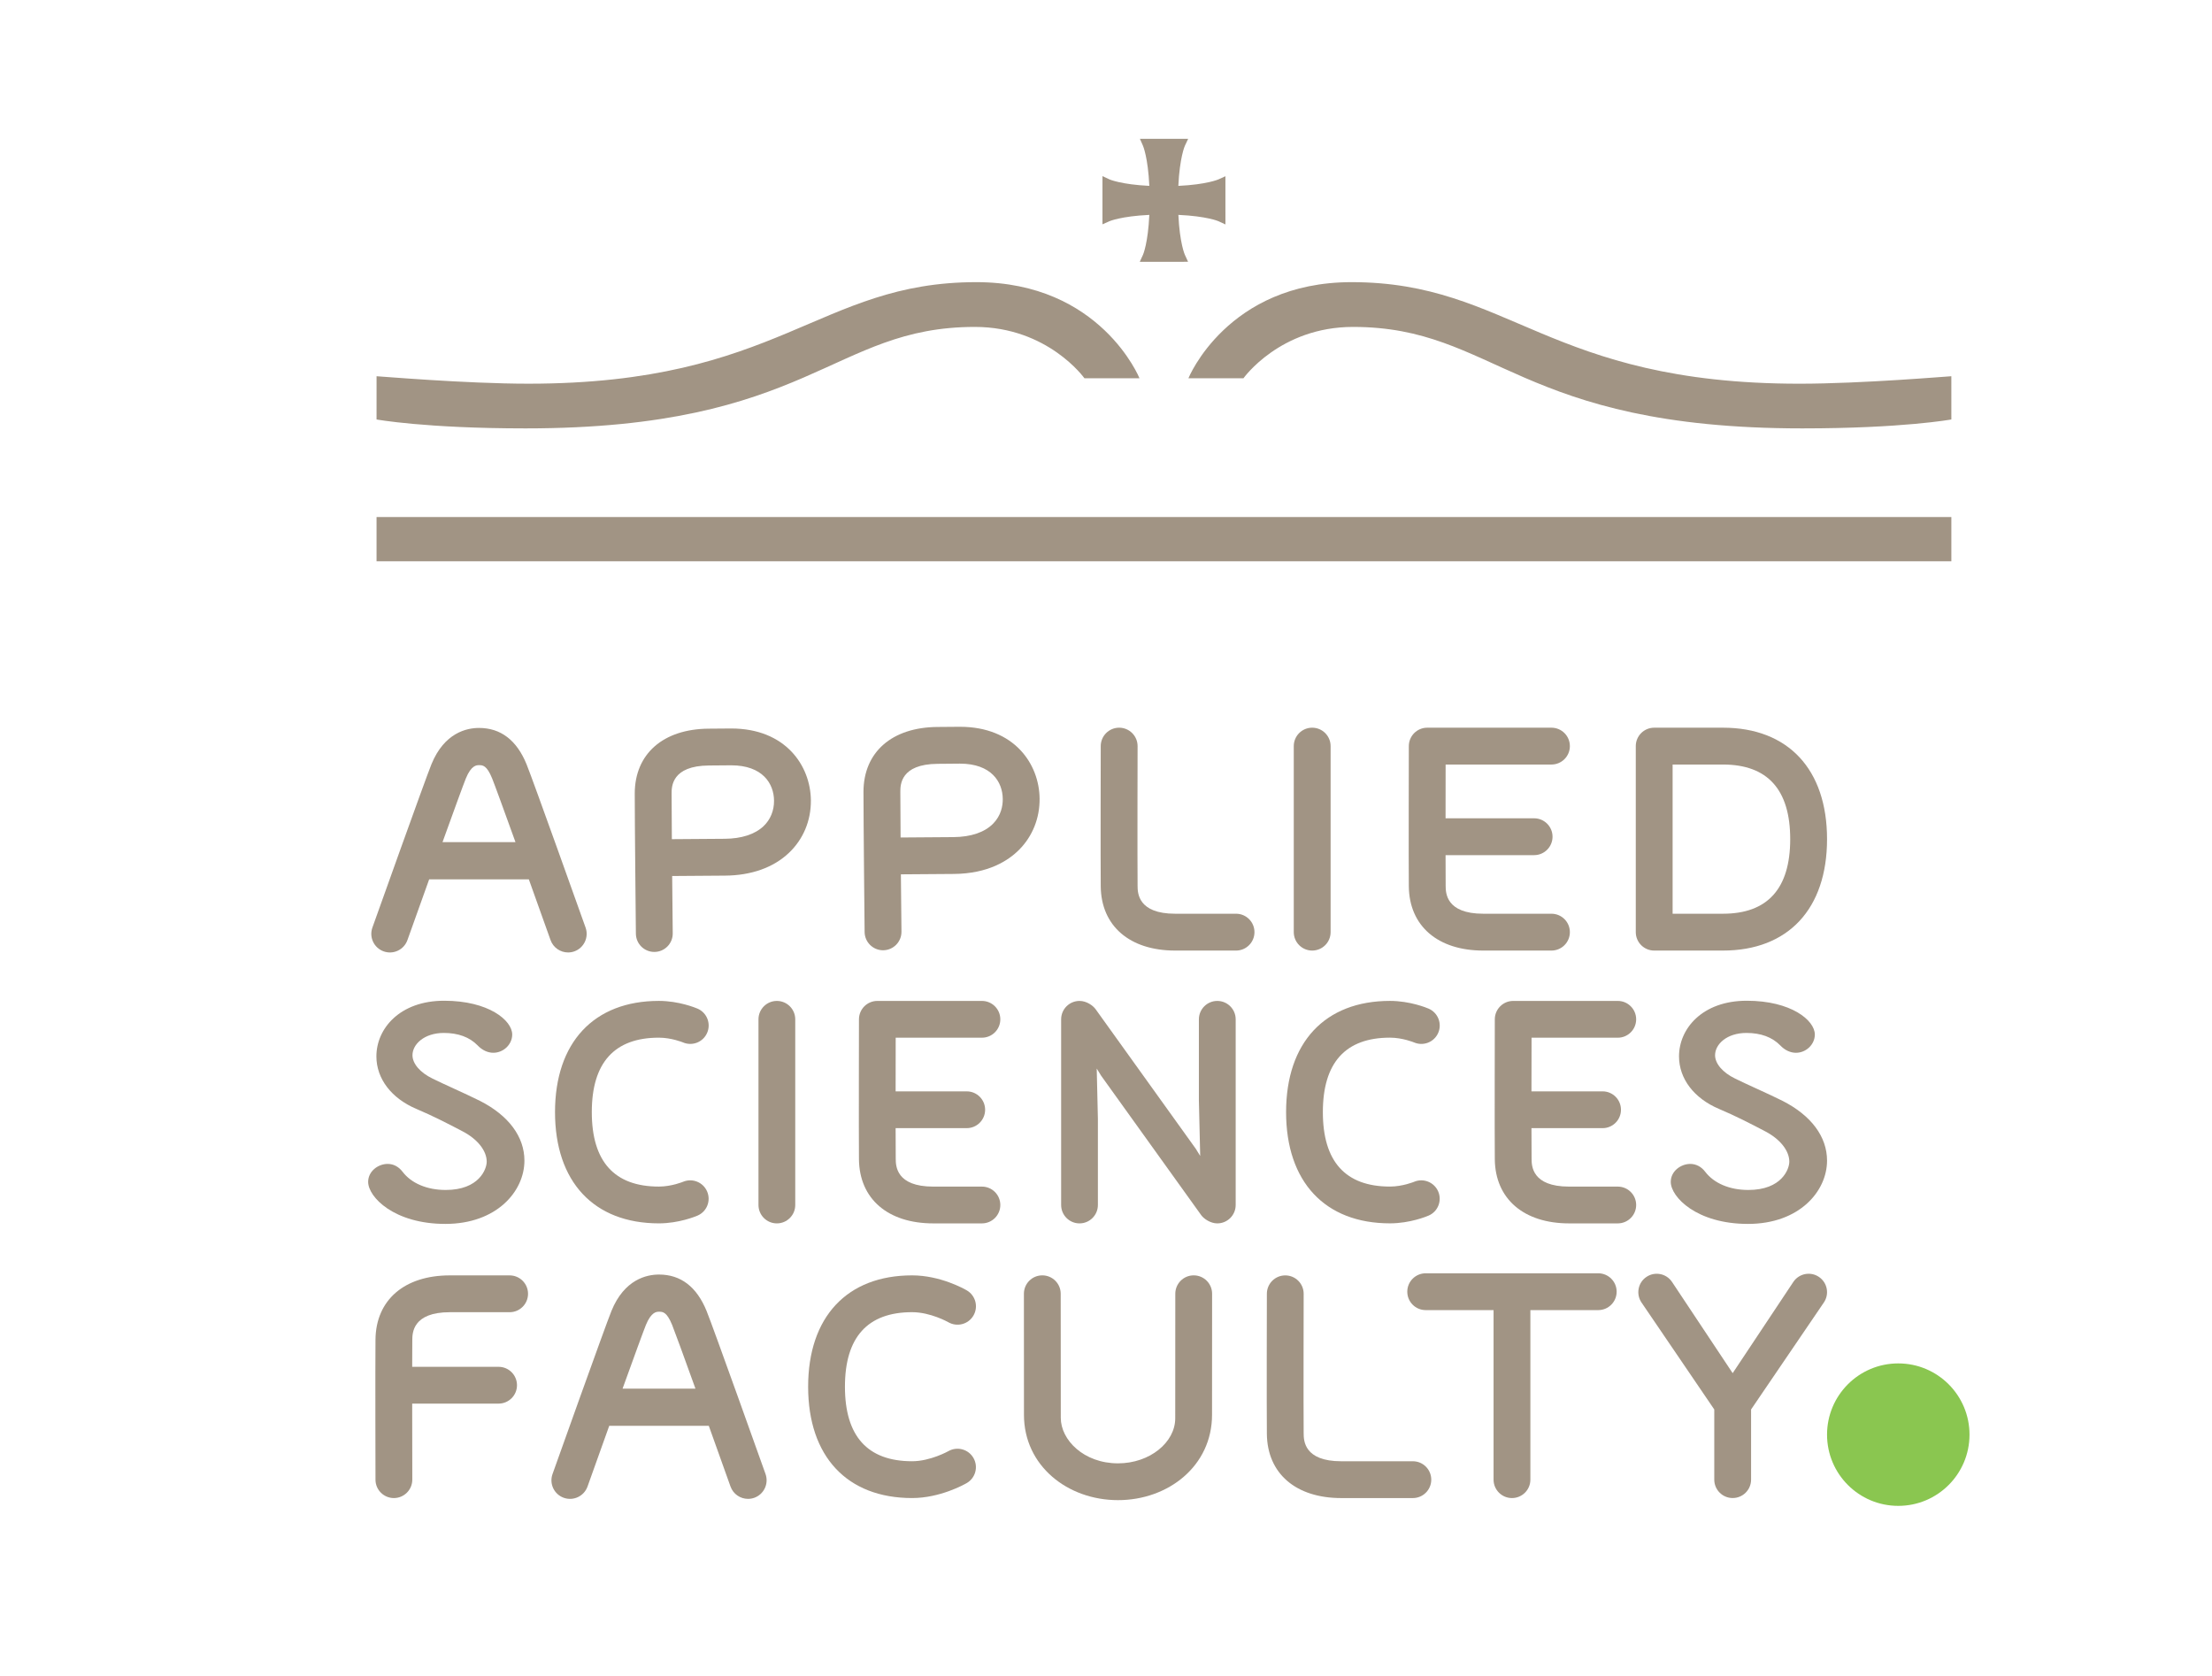 <svg width="161" height="122" viewBox="0 0 161 122" fill="none" xmlns="http://www.w3.org/2000/svg">
<path d="M80.756 16.097C80.765 16.094 81.591 15.737 83.653 15.638C83.56 17.679 83.207 18.511 83.194 18.539L82.958 19.053H85.907L86.473 19.05L86.237 18.536C86.233 18.528 85.864 17.701 85.768 15.638C87.839 15.732 88.671 16.093 88.678 16.096L89.193 16.335L89.192 12.825L88.678 13.059C88.668 13.061 87.836 13.43 85.765 13.528C85.864 11.459 86.233 10.626 86.237 10.62L86.481 10.101L82.968 10.102L83.194 10.614C83.197 10.624 83.558 11.457 83.653 13.527C81.593 13.426 80.766 13.061 80.761 13.059L80.243 12.815L80.243 16.325L80.756 16.097Z" fill="#A19484"/>
<path d="M142.029 37.628H27.407V40.848H142.029V37.628Z" fill="#A19484"/>
<path d="M70.956 23.792C76.276 23.792 78.931 27.529 78.931 27.529H82.938C82.938 27.529 80.108 20.534 71.063 20.534C59.547 20.534 56.789 27.924 38.462 27.924C33.879 27.924 27.582 27.381 27.408 27.381L27.407 30.527C27.407 30.527 30.948 31.177 38.254 31.177C58.984 31.177 60.539 23.792 70.956 23.792Z" fill="#A19484"/>
<path d="M86.498 27.529H90.505C90.505 27.529 93.16 23.792 98.48 23.792C108.896 23.792 110.451 31.177 131.182 31.177C138.488 31.177 142.029 30.527 142.029 30.527L142.028 27.381C141.854 27.381 135.557 27.925 130.974 27.925C112.646 27.925 109.889 20.534 98.373 20.534C89.328 20.534 86.498 27.529 86.498 27.529Z" fill="#A19484"/>
<path d="M130.533 93.286L126.112 99.934L121.692 93.286C121.276 92.675 120.443 92.516 119.832 92.932C119.219 93.347 119.062 94.181 119.477 94.793L124.773 102.576V107.683C124.773 108.423 125.373 109.022 126.112 109.022C126.853 109.022 127.452 108.423 127.452 107.683V102.576L132.748 94.793C133.165 94.181 133.006 93.347 132.394 92.932C131.784 92.515 130.949 92.675 130.533 93.286Z" fill="#A19484"/>
<path d="M86.883 92.816C86.144 92.816 85.545 93.414 85.544 94.154C85.544 94.154 85.539 101.166 85.539 103.219C85.539 104.965 83.696 106.497 81.374 106.497C78.874 106.497 77.209 104.786 77.209 103.189C77.209 101.135 77.203 94.154 77.203 94.154C77.203 93.414 76.603 92.816 75.864 92.816C75.123 92.816 74.525 93.415 74.525 94.155C74.525 94.155 74.529 101.103 74.529 102.964C74.529 106.681 77.713 109.175 81.374 109.175C85.03 109.175 88.218 106.69 88.218 102.964C88.218 102.197 88.223 94.155 88.223 94.155C88.223 93.415 87.623 92.816 86.883 92.816Z" fill="#A19484"/>
<path d="M48.901 61.072C48.889 59.635 48.882 58.367 48.882 57.751C48.883 57.251 48.887 55.731 51.597 55.71L53.178 55.697H53.221C55.503 55.697 56.329 57.026 56.338 58.273C56.344 58.996 56.073 59.653 55.574 60.126C54.949 60.718 53.972 61.036 52.748 61.044L48.901 61.072ZM57.418 62.072C58.464 61.083 59.032 59.726 59.02 58.251C58.998 55.723 57.176 53.017 53.221 53.017H53.158L51.58 53.03C48.269 53.054 46.207 54.86 46.2 57.745C46.197 59.675 46.281 67.615 46.283 67.952C46.291 68.688 46.889 69.278 47.623 69.278H47.639C48.379 69.27 48.974 68.665 48.965 67.923C48.965 67.885 48.924 63.753 48.924 63.753L52.766 63.725C54.683 63.712 56.291 63.14 57.418 62.072Z" fill="#A19484"/>
<path d="M112.921 55.64C113.663 55.64 114.263 55.04 114.263 54.3C114.263 53.559 113.663 52.959 112.921 52.959H103.882C103.142 52.959 102.543 53.557 102.541 54.297C102.541 54.633 102.521 62.573 102.541 64.504C102.57 67.388 104.645 69.179 107.956 69.179H112.921C113.663 69.179 114.263 68.579 114.263 67.839C114.263 67.097 113.663 66.498 112.921 66.498H107.956C105.244 66.498 105.227 64.976 105.222 64.476C105.217 64.021 105.216 63.207 105.215 62.234H111.661C112.401 62.234 113.001 61.634 113.001 60.893C113.001 60.153 112.401 59.553 111.661 59.553H105.215C105.216 58.099 105.217 56.647 105.219 55.64H112.921Z" fill="#A19484"/>
<path d="M37.093 92.818H32.741C29.433 92.818 27.359 94.609 27.33 97.489C27.31 99.418 27.329 107.351 27.33 107.688C27.331 108.427 27.931 109.024 28.669 109.024H28.672C29.412 109.022 30.01 108.421 30.009 107.682C30.009 107.634 30.002 104.849 30.001 102.15H36.289C37.03 102.15 37.629 101.551 37.629 100.812C37.629 100.071 37.03 99.472 36.289 99.472H30.001C30.002 98.627 30.005 97.926 30.009 97.517C30.013 97.017 30.03 95.498 32.741 95.498H37.093C37.833 95.498 38.433 94.898 38.433 94.158C38.433 93.418 37.833 92.818 37.093 92.818Z" fill="#A19484"/>
<path d="M72.283 59.944C71.663 60.574 70.663 60.913 69.396 60.922L65.549 60.95C65.536 59.513 65.53 58.245 65.531 57.628C65.531 57.128 65.534 55.608 68.245 55.589L69.825 55.575H69.869C72.151 55.575 72.977 56.903 72.986 58.152C72.99 58.639 72.871 59.346 72.283 59.944ZM69.869 52.893H69.805L68.228 52.906C64.916 52.931 62.855 54.738 62.848 57.622C62.845 59.554 62.928 67.493 62.931 67.83C62.94 68.565 63.538 69.157 64.272 69.157H64.285C65.027 69.148 65.62 68.542 65.613 67.801C65.612 67.761 65.571 63.631 65.571 63.631L69.415 63.603C71.935 63.586 73.405 62.626 74.195 61.824C75.156 60.849 75.679 59.536 75.667 58.13C75.647 55.601 73.824 52.893 69.869 52.893Z" fill="#A19484"/>
<path d="M89.966 66.498H85.533C82.819 66.498 82.803 64.976 82.799 64.477C82.779 62.562 82.798 54.385 82.799 54.303C82.801 53.562 82.201 52.961 81.461 52.959H81.457C80.719 52.959 80.119 53.557 80.117 54.297C80.116 54.633 80.098 62.573 80.117 64.504C80.146 67.387 82.222 69.179 85.533 69.179H89.966C90.707 69.179 91.306 68.579 91.306 67.838C91.306 67.098 90.707 66.498 89.966 66.498Z" fill="#A19484"/>
<path d="M96.848 67.838V54.3C96.848 53.559 96.248 52.959 95.507 52.959C94.767 52.959 94.167 53.559 94.167 54.3V67.838C94.167 68.579 94.767 69.179 95.507 69.179C96.248 69.179 96.848 68.579 96.848 67.838Z" fill="#A19484"/>
<path d="M71.469 75.52C72.209 75.52 72.808 74.922 72.808 74.182C72.808 73.443 72.209 72.844 71.469 72.844H63.858C63.119 72.844 62.522 73.442 62.519 74.18C62.519 74.515 62.501 82.441 62.519 84.368C62.548 87.245 64.62 89.034 67.925 89.034H71.469C72.209 89.034 72.808 88.435 72.808 87.696C72.808 86.956 72.209 86.357 71.469 86.357H67.925C65.217 86.357 65.201 84.839 65.196 84.34C65.191 83.885 65.19 83.073 65.188 82.102H70.365C71.103 82.102 71.702 81.503 71.702 80.764C71.702 80.025 71.103 79.426 70.365 79.426H65.188C65.19 77.974 65.191 76.525 65.193 75.52H71.469Z" fill="#A19484"/>
<path d="M56.543 72.844C55.805 72.844 55.206 73.444 55.206 74.183V87.696C55.206 88.435 55.805 89.034 56.543 89.034C57.283 89.034 57.882 88.435 57.882 87.696V74.183C57.882 73.444 57.283 72.844 56.543 72.844Z" fill="#A19484"/>
<path d="M102.835 106.345H97.619C94.909 106.345 94.892 104.825 94.887 104.325C94.868 102.414 94.887 94.243 94.887 94.161C94.889 93.421 94.291 92.82 93.551 92.819H93.547C92.81 92.819 92.21 93.416 92.209 94.155C92.207 94.491 92.189 102.424 92.209 104.353C92.238 107.234 94.311 109.024 97.619 109.024H102.835C103.574 109.024 104.174 108.425 104.174 107.685C104.174 106.944 103.574 106.345 102.835 106.345Z" fill="#A19484"/>
<path d="M125.406 66.498H121.741V55.64H125.406C128.653 55.64 130.3 57.467 130.3 61.069C130.3 64.671 128.653 66.498 125.406 66.498ZM125.406 52.959H120.402C119.66 52.959 119.06 53.559 119.06 54.299V67.838C119.06 68.579 119.66 69.179 120.402 69.179H125.406C130.149 69.179 132.981 66.147 132.981 61.069C132.981 55.991 130.149 52.959 125.406 52.959Z" fill="#A19484"/>
<path d="M116.329 92.666H103.768C103.029 92.666 102.429 93.266 102.429 94.005C102.429 94.746 103.029 95.345 103.768 95.345H108.709V107.685C108.709 108.425 109.309 109.024 110.049 109.024C110.787 109.024 111.388 108.425 111.388 107.685V95.345H116.329C117.068 95.345 117.667 94.746 117.667 94.005C117.667 93.266 117.068 92.666 116.329 92.666Z" fill="#A19484"/>
<path d="M32.209 61.286C33.034 58.999 33.734 57.075 33.909 56.647C34.302 55.686 34.694 55.686 34.864 55.686C35.128 55.686 35.427 55.686 35.819 56.647C35.993 57.075 36.694 58.999 37.518 61.286H32.209ZM41.347 69.316C41.498 69.316 41.651 69.292 41.802 69.238C42.505 68.987 42.873 68.212 42.622 67.508C42.466 67.071 38.798 56.782 38.326 55.623C37.61 53.868 36.445 52.977 34.864 52.977C33.974 52.977 32.34 53.321 31.401 55.623C30.93 56.782 27.261 67.071 27.104 67.508C26.854 68.212 27.221 68.987 27.926 69.238C28.629 69.489 29.404 69.121 29.655 68.417C30.087 67.206 30.655 65.616 31.237 63.995H38.491C39.072 65.616 39.641 67.206 40.072 68.417C40.27 68.971 40.791 69.316 41.347 69.316Z" fill="#A19484"/>
<path d="M47.957 75.518C48.877 75.518 49.711 75.863 49.711 75.863C50.392 76.155 51.179 75.843 51.471 75.163C51.764 74.485 51.45 73.697 50.77 73.405C50.636 73.348 49.418 72.842 47.957 72.842C43.223 72.842 40.397 75.868 40.397 80.937C40.397 86.005 43.223 89.032 47.957 89.032C49.418 89.032 50.636 88.525 50.771 88.467C51.448 88.176 51.758 87.394 51.47 86.716C51.182 86.037 50.399 85.722 49.718 86.006C49.718 86.006 48.877 86.355 47.957 86.355C44.716 86.355 43.074 84.532 43.074 80.937C43.074 77.341 44.716 75.518 47.957 75.518Z" fill="#A19484"/>
<path d="M101.168 75.517C102.087 75.517 102.921 75.864 102.921 75.864C103.601 76.156 104.39 75.843 104.682 75.164C104.974 74.485 104.66 73.697 103.981 73.405C103.847 73.347 102.629 72.842 101.168 72.842C96.434 72.842 93.608 75.868 93.608 80.937C93.608 86.005 96.434 89.031 101.168 89.031C102.629 89.031 103.847 88.525 103.982 88.466C104.658 88.176 104.969 87.393 104.681 86.716C104.392 86.038 103.608 85.721 102.929 86.006C102.929 86.006 102.087 86.354 101.168 86.354C97.927 86.354 96.284 84.532 96.284 80.937C96.284 77.341 97.927 75.517 101.168 75.517Z" fill="#A19484"/>
<path d="M66.387 95.496C67.732 95.496 69.01 96.22 69.01 96.22C69.659 96.597 70.477 96.383 70.851 95.743C71.225 95.104 71.009 94.285 70.371 93.911C70.179 93.799 68.438 92.817 66.387 92.817C61.649 92.817 58.82 95.845 58.82 100.92C58.82 105.994 61.649 109.023 66.387 109.023C68.421 109.023 70.173 108.042 70.365 107.932C71.004 107.561 71.22 106.746 70.853 106.106C70.487 105.467 69.668 105.245 69.027 105.61C69.027 105.61 67.722 106.344 66.387 106.344C63.144 106.344 61.499 104.519 61.499 100.92C61.499 97.322 63.144 95.496 66.387 95.496Z" fill="#A19484"/>
<path d="M88.6 72.844C87.861 72.844 87.261 73.444 87.261 74.183V80.091L87.356 84.126L87.039 83.61C86.047 82.23 81.432 75.809 79.745 73.448C79.553 73.18 79.086 72.844 78.573 72.844C77.833 72.844 77.235 73.444 77.235 74.183V87.696C77.235 88.435 77.833 89.034 78.573 89.034C79.31 89.034 79.91 88.435 79.91 87.696V81.418L79.825 77.766L80.143 78.282C81.159 79.695 85.766 86.107 87.427 88.431C87.619 88.699 88.104 89.034 88.6 89.034C89.339 89.034 89.939 88.435 89.939 87.696V74.183C89.939 73.444 89.339 72.844 88.6 72.844Z" fill="#A19484"/>
<path d="M45.314 101.059C46.139 98.774 46.839 96.852 47.013 96.423C47.404 95.463 47.798 95.463 47.966 95.463C48.23 95.463 48.529 95.463 48.921 96.423C49.095 96.852 49.796 98.774 50.618 101.059H45.314ZM51.426 95.401C50.71 93.647 49.546 92.757 47.966 92.757C47.077 92.757 45.445 93.1 44.506 95.401C44.036 96.558 40.371 106.838 40.216 107.274C39.964 107.98 40.33 108.753 41.034 109.004C41.737 109.255 42.512 108.888 42.763 108.184C43.195 106.974 43.761 105.386 44.343 103.766H51.59C52.171 105.386 52.739 106.974 53.17 108.184C53.368 108.738 53.889 109.082 54.445 109.082C54.596 109.082 54.748 109.057 54.899 109.004C55.602 108.753 55.97 107.98 55.719 107.274C55.563 106.838 51.899 96.558 51.426 95.401Z" fill="#A19484"/>
<path d="M117.75 75.521C118.489 75.521 119.088 74.921 119.088 74.183C119.088 73.443 118.489 72.844 117.75 72.844H110.137C109.401 72.844 108.802 73.441 108.799 74.179C108.799 74.515 108.78 82.44 108.799 84.367C108.829 87.245 110.901 89.034 114.206 89.034H117.75C118.489 89.034 119.088 88.434 119.088 87.695C119.088 86.957 118.489 86.357 117.75 86.357H114.206C111.496 86.357 111.481 84.838 111.476 84.341C111.472 83.885 111.467 82.103 111.467 82.103H116.644C117.384 82.103 117.982 81.503 117.982 80.764C117.982 80.025 117.384 79.425 116.644 79.425H111.467L111.474 75.521H117.75Z" fill="#A19484"/>
<path d="M127.249 86.602C125.894 86.602 124.748 86.117 124.109 85.273C123.831 84.907 123.446 84.706 123.026 84.706C122.341 84.706 121.606 85.232 121.606 86.013C121.606 87.111 123.484 89.072 127.227 89.072C130.964 89.072 132.981 86.698 132.981 84.466C132.981 82.727 131.833 81.185 129.753 80.122C129.223 79.855 128.557 79.55 127.911 79.254L127.806 79.206C127.237 78.944 126.699 78.699 126.282 78.491C125.388 78.058 124.831 77.407 124.831 76.796C124.831 75.998 125.685 75.174 127.115 75.174C128.16 75.174 128.988 75.48 129.576 76.081C129.904 76.427 130.31 76.618 130.716 76.618C131.462 76.618 132.092 76.009 132.092 75.29C132.092 74.258 130.37 72.83 127.138 72.83C123.9 72.83 122.207 74.866 122.207 76.878C122.207 78.506 123.299 79.938 125.132 80.71C126.276 81.192 127.417 81.775 128.478 82.334C129.561 82.896 130.235 83.743 130.235 84.543C130.235 85.079 129.687 86.602 127.249 86.602Z" fill="#A19484"/>
<path d="M32.439 86.602C31.083 86.602 29.937 86.117 29.297 85.272C29.019 84.908 28.635 84.705 28.217 84.705C27.53 84.705 26.796 85.231 26.796 86.013C26.796 87.111 28.675 89.072 32.415 89.072C36.154 89.072 38.17 86.698 38.17 84.466C38.17 82.728 37.023 81.184 34.942 80.122C34.373 79.835 33.632 79.498 33.038 79.225L33.002 79.208C32.43 78.947 31.892 78.7 31.472 78.491C30.578 78.058 30.022 77.407 30.022 76.796C30.022 75.999 30.876 75.174 32.306 75.174C33.35 75.174 34.178 75.48 34.764 76.081C35.093 76.427 35.499 76.617 35.905 76.617C36.65 76.617 37.281 76.009 37.281 75.29C37.281 74.258 35.559 72.83 32.328 72.83C29.09 72.83 27.396 74.866 27.396 76.878C27.396 78.505 28.489 79.937 30.322 80.71C31.462 81.19 32.603 81.774 33.667 82.334C34.751 82.896 35.425 83.743 35.425 84.543C35.425 85.078 34.877 86.602 32.439 86.602Z" fill="#A19484"/>
<path d="M138.165 99.224C135.301 99.224 132.981 101.545 132.981 104.408C132.981 107.271 135.301 109.592 138.165 109.592C141.028 109.592 143.35 107.271 143.35 104.408C143.35 101.545 141.028 99.224 138.165 99.224Z" fill="#8AC650"/>
</svg>
